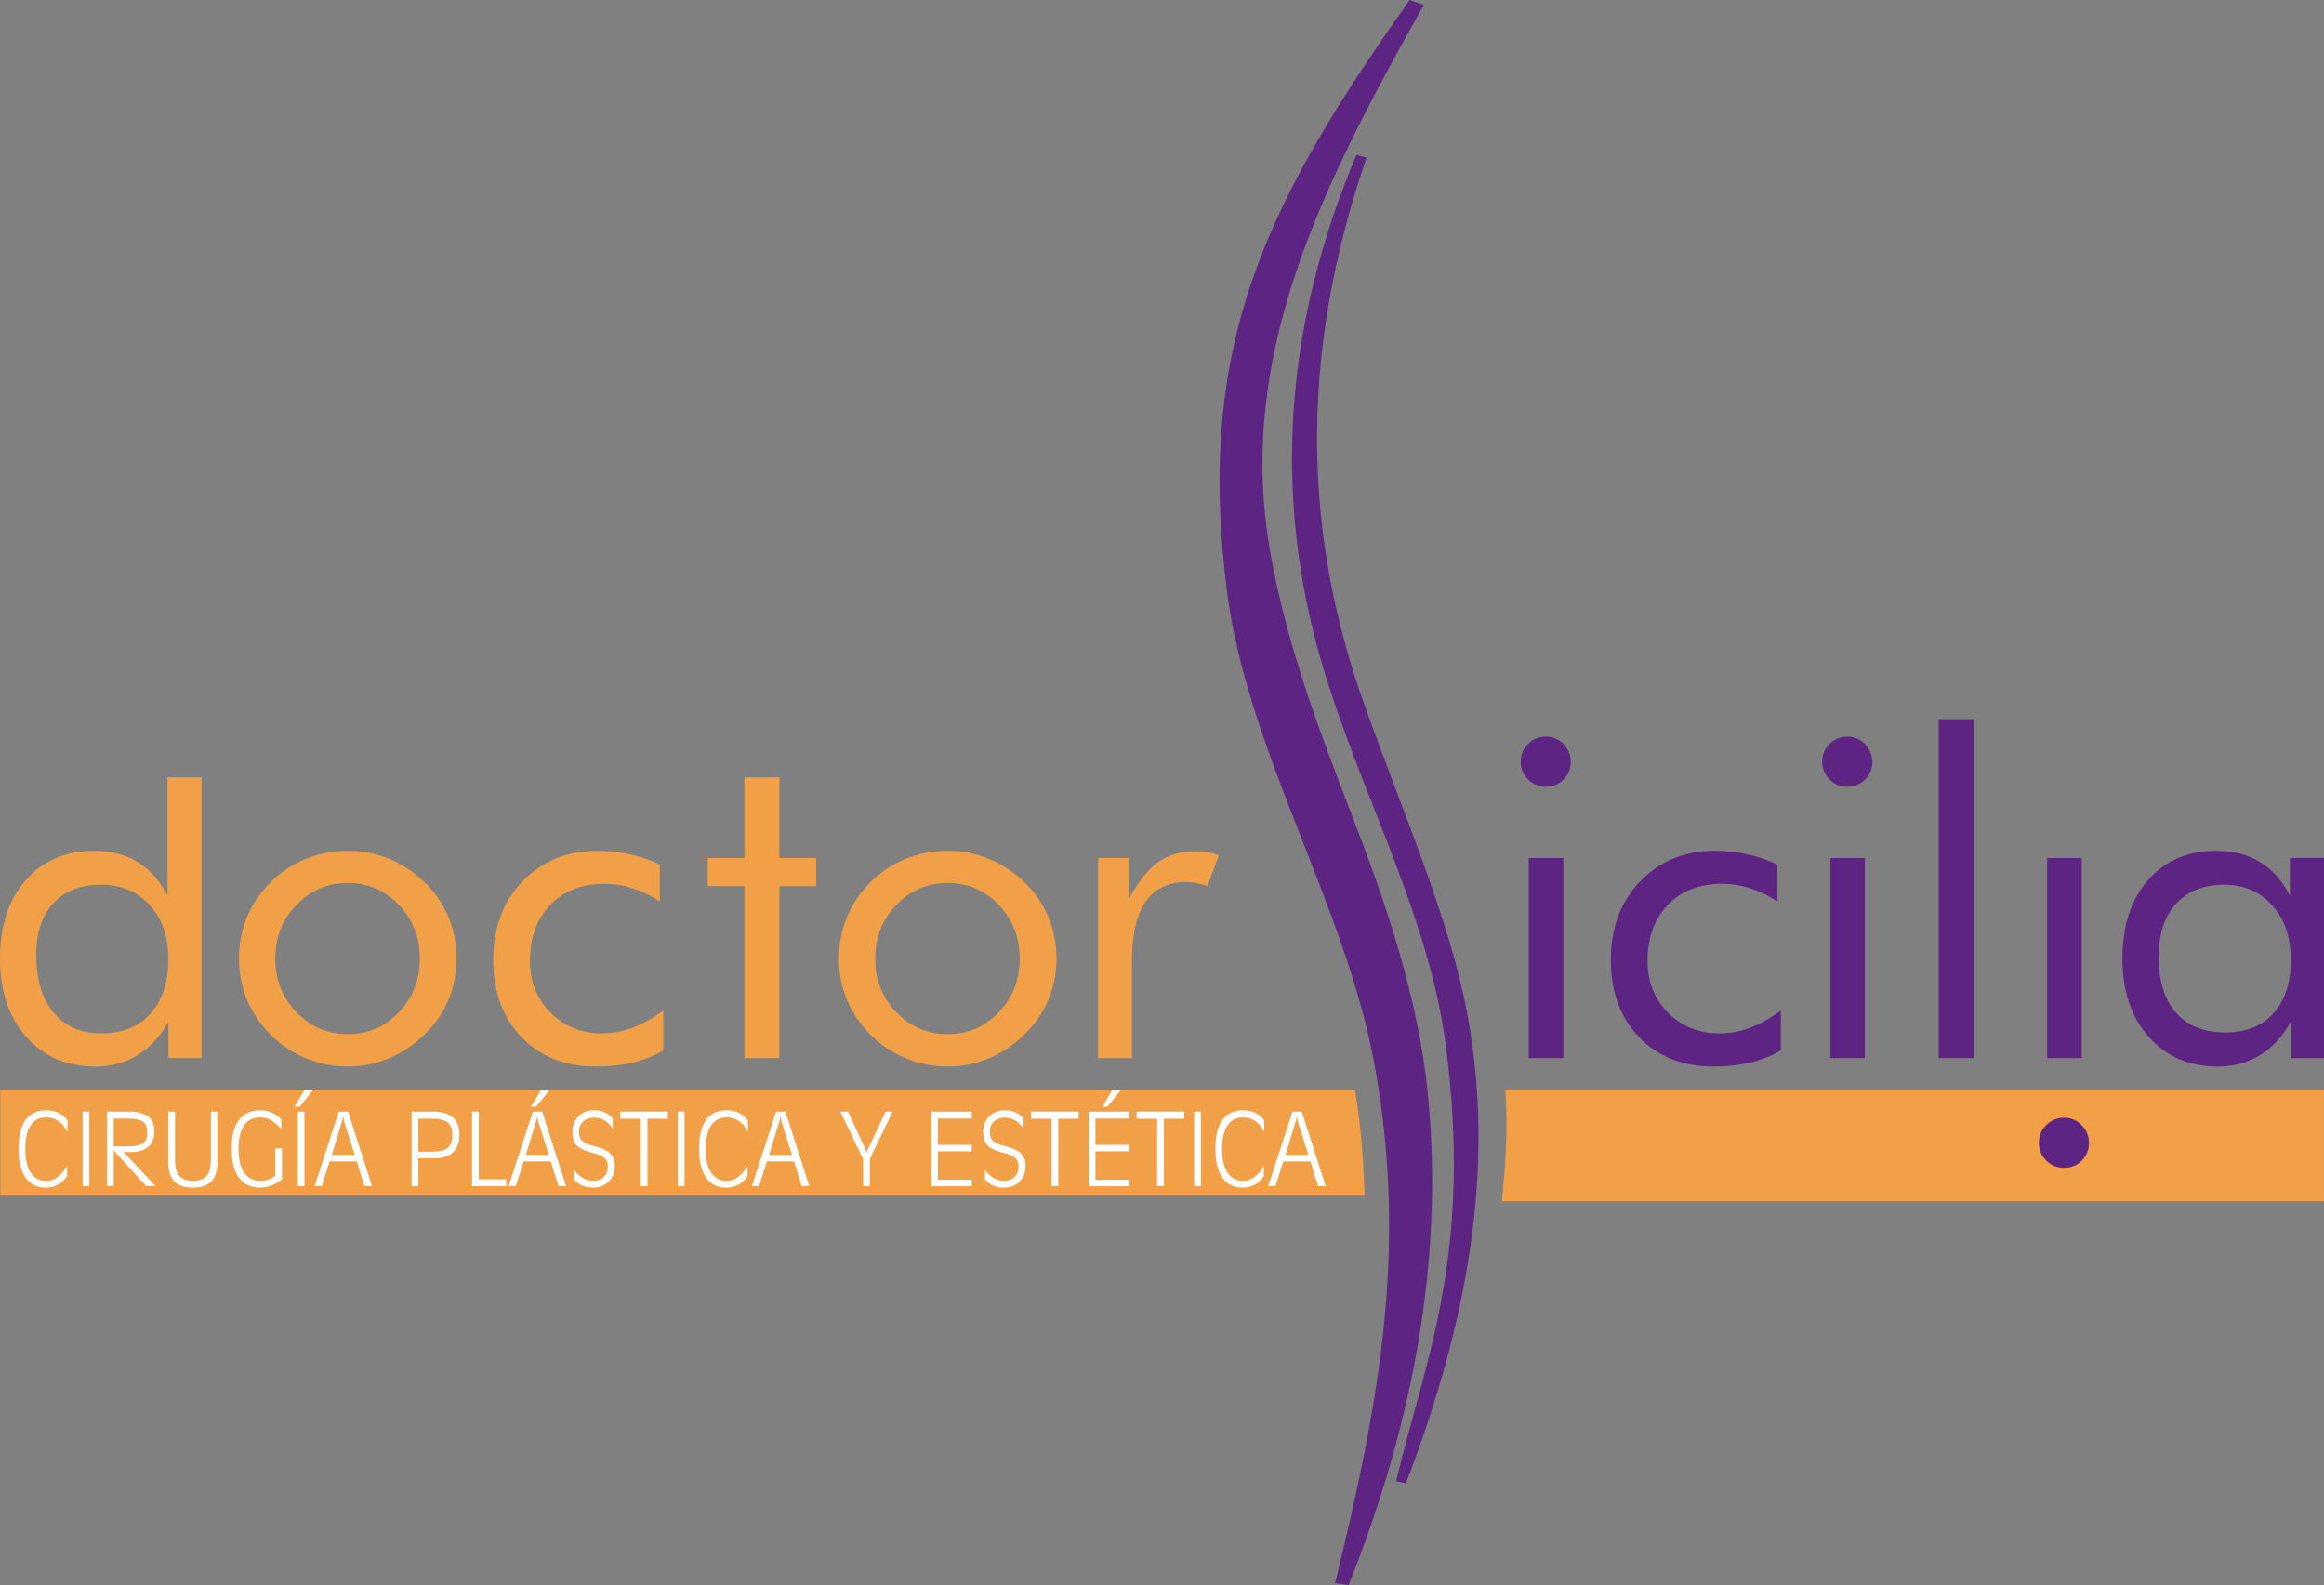 <?xml version="1.0" encoding="utf-8"?>
<!-- Generator: Adobe Illustrator 16.0.0, SVG Export Plug-In . SVG Version: 6.00 Build 0)  -->
<!DOCTYPE svg PUBLIC "-//W3C//DTD SVG 1.1//EN" "http://www.w3.org/Graphics/SVG/1.1/DTD/svg11.dtd">
<svg version="1.1" id="Capa_1" xmlns="http://www.w3.org/2000/svg" xmlns:xlink="http://www.w3.org/1999/xlink" x="0px" y="0px"
	 width="575.639px" height="392.604px" viewBox="0 0 575.639 392.604" enable-background="new 0 0 575.639 392.604"
	 xml:space="preserve">
<rect x="0" y="0" width="575.639" height="392.604" fill="#808080" stroke="none"/>
<g>
	<path fill-rule="evenodd" clip-rule="evenodd" fill="#F2A048" d="M338.015,296.151H0.075v-26.083h335.538
		c0,0,1.049,5.873,1.613,12.449C337.796,289.093,338.015,296.151,338.015,296.151z"/>
	<rect x="501.693" y="273.345" fill-rule="evenodd" clip-rule="evenodd" fill="#5E2483" width="18.622" height="19.376"/>
	<path fill="#F2A048" d="M372.842,270.068c0.77,9.87-0.05,19.115-0.82,27.455c69.148,0,134.438,0,203.595,0v-27.455H372.842z
		 M515.637,287.453c-1.186,1.198-2.644,1.795-4.379,1.795c-1.741,0-3.2-0.597-4.421-1.795c-1.203-1.186-1.813-2.662-1.813-4.439
		c0-1.699,0.61-3.144,1.813-4.356c1.221-1.207,2.68-1.813,4.421-1.813c1.699,0,3.14,0.605,4.36,1.85
		c1.197,1.216,1.813,2.692,1.813,4.438C517.432,284.823,516.835,286.268,515.637,287.453z"/>
	<path fill-rule="evenodd" clip-rule="evenodd" fill="#F2A048" d="M272,262.071v-49.555h7.525v10.313
		c2.271-4.307,4.693-7.373,7.263-9.232c2.552-1.822,5.673-2.748,9.351-2.748c1.021,0,2,0.078,2.943,0.242
		c0.925,0.164,1.864,0.41,2.808,0.72l-2.808,7.655c-0.979-0.332-1.904-0.574-2.771-0.737c-0.87-0.151-1.704-0.247-2.479-0.247
		c-4.493,0-7.838,1.632-10.075,4.844c-2.239,3.235-3.367,8.098-3.367,14.604v24.142H272z"/>
	<path fill-rule="evenodd" clip-rule="evenodd" fill="#F2A048" d="M207.792,237.429c0-3.637,0.663-7.081,1.998-10.312
		c1.346-3.235,3.283-6.098,5.853-8.636c2.557-2.533,5.473-4.451,8.712-5.764c3.25-1.313,6.722-1.978,10.401-1.978
		c3.607,0,7.029,0.665,10.26,1.995c3.235,1.349,6.174,3.29,8.799,5.86c2.565,2.475,4.509,5.345,5.855,8.575
		c1.335,3.231,2,6.653,2,10.258c0,3.6-0.666,7.004-2,10.207c-1.347,3.194-3.29,6.038-5.855,8.517
		c-2.625,2.606-5.582,4.584-8.854,5.969c-3.271,1.372-6.671,2.056-10.205,2.056c-3.638,0-7.095-0.684-10.369-2.037
		c-3.271-1.344-6.188-3.285-8.744-5.819c-2.57-2.583-4.507-5.49-5.853-8.652C208.454,244.491,207.792,241.069,207.792,237.429
		L207.792,237.429z M216.772,237.429c0,5.23,1.755,9.669,5.25,13.287c3.516,3.627,7.742,5.437,12.733,5.437
		c4.96,0,9.152-1.81,12.627-5.437c3.458-3.618,5.194-8.057,5.194-13.287c0-5.231-1.736-9.665-5.194-13.288
		c-3.475-3.622-7.667-5.436-12.627-5.436c-5.023,0-9.277,1.813-12.751,5.436C218.509,227.764,216.772,232.197,216.772,237.429z"/>
	<polygon fill-rule="evenodd" clip-rule="evenodd" fill="#F2A048" points="184.393,219.503 175.297,219.503 175.297,212.517 
		184.393,212.517 184.393,192.536 193.055,192.536 193.055,212.517 202.152,212.517 202.152,219.503 193.055,219.503 
		193.055,262.071 184.393,262.071 	"/>
	<path fill-rule="evenodd" clip-rule="evenodd" fill="#F2A048" d="M164.295,250.311v9.852c-2.23,1.349-4.748,2.352-7.562,3.017
		c-2.789,0.661-5.814,0.998-9.056,0.998c-7.646,0-13.821-2.425-18.498-7.286c-4.68-4.862-7.004-11.233-7.004-19.13
		c0-7.951,2.415-14.436,7.264-19.462c4.825-5.048,11.014-7.559,18.555-7.559c2.757,0,5.435,0.296,8.041,0.865
		c2.627,0.574,5.083,1.422,7.393,2.529v9.122c-2.16-1.407-4.395-2.501-6.708-3.239s-4.657-1.107-7.044-1.107
		c-5.562,0-10.019,1.735-13.384,5.23c-3.34,3.473-5.026,8.111-5.026,13.881c0,5.104,1.686,9.354,5.067,12.795
		c3.381,3.413,7.617,5.135,12.695,5.135c2.572,0,5.067-0.441,7.523-1.348C159.012,253.696,161.595,252.27,164.295,250.311z"/>
	<path fill-rule="evenodd" clip-rule="evenodd" fill="#F2A048" d="M59.196,237.429c0-3.637,0.665-7.081,1.999-10.312
		c1.346-3.235,3.292-6.098,5.857-8.636c2.551-2.533,5.472-4.451,8.708-5.764c3.254-1.313,6.729-1.978,10.408-1.978
		c3.603,0,7.022,0.665,10.253,1.995c3.239,1.349,6.176,3.29,8.801,5.86c2.572,2.475,4.514,5.345,5.862,8.575
		c1.331,3.231,1.991,6.653,1.991,10.258c0,3.6-0.66,7.004-1.991,10.207c-1.348,3.194-3.29,6.038-5.862,8.517
		c-2.625,2.606-5.578,4.584-8.854,5.969c-3.267,1.372-6.673,2.056-10.2,2.056c-3.646,0-7.1-0.684-10.372-2.037
		c-3.271-1.344-6.192-3.285-8.744-5.819c-2.566-2.583-4.511-5.49-5.857-8.652C59.861,244.491,59.196,241.069,59.196,237.429
		L59.196,237.429z M68.185,237.429c0,5.23,1.75,9.669,5.245,13.287c3.516,3.627,7.751,5.437,12.738,5.437
		c4.956,0,9.15-1.81,12.62-5.437c3.461-3.618,5.202-8.057,5.202-13.287c0-5.231-1.74-9.665-5.202-13.288
		c-3.469-3.622-7.664-5.436-12.62-5.436c-5.026,0-9.282,1.813-12.751,5.436C69.92,227.764,68.185,232.197,68.185,237.429z"/>
	<path fill-rule="evenodd" clip-rule="evenodd" fill="#F2A048" d="M49.918,192.526v69.545h-8.22v-8.985
		c-1.96,3.572-4.475,6.306-7.583,8.225c-3.108,1.899-6.575,2.866-10.407,2.866c-7.118,0-12.845-2.438-17.188-7.341
		C2.175,251.96,0,245.471,0,237.429c0-8.111,2.121-14.6,6.393-19.439c4.249-4.83,9.92-7.249,17-7.249
		c4.106,0,7.69,0.925,10.722,2.788c3.028,1.846,5.473,4.621,7.36,8.303v-29.305H49.918L49.918,192.526z M41.699,237.538
		c0-5.519-1.543-9.979-4.605-13.342c-3.073-3.382-7.12-5.063-12.15-5.063c-5.006,0-8.922,1.53-11.731,4.602
		c-2.827,3.066-4.235,7.3-4.235,12.718c0,6.098,1.426,10.882,4.27,14.322c2.871,3.454,6.805,5.176,11.812,5.176
		c5.194,0,9.281-1.626,12.221-4.88C40.218,247.836,41.699,243.312,41.699,237.538z"/>
	<path fill-rule="evenodd" clip-rule="evenodd" fill="#5E2483" d="M575.639,212.517v49.555h-8.229v-9.004
		c-1.978,3.622-4.529,6.375-7.613,8.262c-3.086,1.904-6.544,2.848-10.371,2.848c-7.114,0-12.846-2.438-17.184-7.341
		c-4.347-4.876-6.53-11.365-6.53-19.407c0-8.152,2.11-14.637,6.339-19.462c4.219-4.821,9.874-7.227,16.955-7.227
		c4.143,0,7.741,0.925,10.791,2.788c3.053,1.846,5.527,4.621,7.391,8.303v-9.314H575.639L575.639,212.517z M567.409,237.761
		c0-5.6-1.531-10.11-4.579-13.51c-3.058-3.423-7.026-5.117-11.942-5.117c-5.081,0-9.056,1.571-11.903,4.711
		c-2.87,3.14-4.293,7.523-4.293,13.16c0,5.987,1.445,10.612,4.307,13.843c2.866,3.259,6.954,4.881,12.227,4.881
		c5.045,0,9.018-1.572,11.884-4.734C565.97,247.836,567.409,243.421,567.409,237.761z"/>
	<rect x="507.061" y="212.517" fill-rule="evenodd" clip-rule="evenodd" fill="#5E2483" width="8.562" height="49.555"/>
	<rect x="480.203" y="178.136" fill-rule="evenodd" clip-rule="evenodd" fill="#5E2483" width="8.672" height="83.935"/>
	<rect x="453.351" y="212.517" fill-rule="evenodd" clip-rule="evenodd" fill="#5E2483" width="8.558" height="49.555"/>
	<path fill-rule="evenodd" clip-rule="evenodd" fill="#5E2483" d="M451.354,188.635c0-1.708,0.606-3.148,1.81-4.365
		c1.222-1.203,2.68-1.809,4.416-1.809c1.704,0,3.145,0.606,4.361,1.846c1.202,1.221,1.813,2.702,1.813,4.438
		c0,1.699-0.592,3.139-1.791,4.324c-1.185,1.198-2.638,1.791-4.383,1.791c-1.736,0-3.194-0.593-4.416-1.791
		C451.96,191.884,451.354,190.408,451.354,188.635z"/>
	<path fill-rule="evenodd" clip-rule="evenodd" fill="#5E2483" d="M441.11,250.311v9.852c-2.237,1.349-4.747,2.352-7.563,3.017
		c-2.789,0.661-5.819,0.998-9.054,0.998c-7.646,0-13.821-2.425-18.502-7.286c-4.674-4.862-7.003-11.233-7.003-19.13
		c0-7.951,2.415-14.436,7.265-19.462c4.825-5.048,11.008-7.559,18.553-7.559c2.758,0,5.438,0.296,8.044,0.865
		c2.625,0.574,5.085,1.422,7.391,2.529v9.122c-2.164-1.407-4.401-2.501-6.707-3.239c-2.31-0.738-4.657-1.107-7.045-1.107
		c-5.563,0-10.021,1.735-13.383,5.23c-3.34,3.473-5.025,8.111-5.025,13.881c0,5.104,1.686,9.354,5.065,12.795
		c3.382,3.413,7.611,5.135,12.7,5.135c2.57,0,5.063-0.441,7.52-1.348C435.825,253.696,438.409,252.27,441.11,250.311z"/>
	<rect x="378.665" y="212.517" fill-rule="evenodd" clip-rule="evenodd" fill="#5E2483" width="8.563" height="49.555"/>
	<path fill-rule="evenodd" clip-rule="evenodd" fill="#5E2483" d="M376.675,188.635c0-1.708,0.61-3.148,1.813-4.365
		c1.216-1.203,2.679-1.809,4.415-1.809c1.699,0,3.14,0.606,4.36,1.846c1.199,1.221,1.814,2.702,1.814,4.438
		c0,1.699-0.593,3.139-1.796,4.324c-1.181,1.198-2.639,1.791-4.379,1.791c-1.736,0-3.199-0.593-4.415-1.791
		C377.285,191.884,376.675,190.408,376.675,188.635z"/>
	<path fill-rule="evenodd" clip-rule="evenodd" fill="#5E2483" d="M352.66,1.235L349.169,0
		c-35.66,50.366-53.03,85.188-45.266,146.39c5.03,39.662,29.354,77.76,36.581,117.445c8.371,45.904,0.861,84.801-9.806,128.295
		l3.362,0.474c15.753-39.448,23.723-80.294,19.626-121.651c-2.374-23.923-10.312-47.121-19.134-69.886
		c-8.457-21.809-16.655-43.968-20.25-66.438C306.638,86.924,327.88,45.29,352.66,1.235z"/>
	<path fill-rule="evenodd" clip-rule="evenodd" fill="#5E2483" d="M325.369,156.77c-9.91-39.967-5.887-79.419,10.613-118.389
		c0.834,0.215,1.667,0.429,2.502,0.643c-17.657,51.346-14.782,95.473-0.656,135.189c9.564,26.903,21.275,53.318,25.682,77.277
		c6.944,37.754,0.045,76.052-15.27,115.892c-0.807-0.182-1.618-0.35-2.429-0.533c6.962-29.368,19.197-56.212,12.229-108.469
		C353.439,223.804,333.864,190.981,325.369,156.77z"/>
	<g>
		<path fill="#FFFFFF" d="M16.605,291.324c-0.648,0.964-1.409,1.678-2.283,2.144c-0.874,0.465-1.886,0.698-3.035,0.698
			c-2.153,0-3.807-0.828-4.961-2.483c-1.153-1.655-1.729-4.029-1.729-7.122c0-3.156,0.574-5.54,1.724-7.151
			c1.149-1.61,2.854-2.416,5.112-2.416c1.117,0,2.123,0.212,3.018,0.637c0.894,0.426,1.645,1.051,2.252,1.876v2.854
			c-0.615-1.197-1.359-2.094-2.234-2.689c-0.874-0.595-1.886-0.893-3.035-0.893c-1.7,0-2.987,0.664-3.861,1.992
			c-0.874,1.327-1.312,3.282-1.312,5.864c0,2.525,0.447,4.467,1.342,5.822c0.895,1.356,2.172,2.034,3.831,2.034
			c1.012,0,1.94-0.306,2.786-0.917c0.847-0.611,1.642-1.557,2.387-2.835V291.324z"/>
		<path fill="#FFFFFF" d="M20.454,293.813v-18.48h1.664v18.48H20.454z"/>
		<path fill="#FFFFFF" d="M26.501,293.813v-18.48h5.55c2.088,0,3.643,0.411,4.662,1.232c1.021,0.821,1.53,2.07,1.53,3.746
			c0,1.578-0.498,2.811-1.494,3.697c-0.995,0.886-2.38,1.329-4.152,1.329H30.63l7.904,8.476h-2.331l-8.038-8.876v8.876H26.501z
			 M28.165,277.057v6.885h3.363c1.886,0,3.182-0.253,3.886-0.759s1.056-1.398,1.056-2.677c0-1.279-0.354-2.174-1.062-2.684
			c-0.709-0.511-2.002-0.766-3.88-0.766H28.165z"/>
		<path fill="#FFFFFF" d="M41.691,275.333h1.664v12.143c0,1.724,0.359,2.986,1.08,3.788s1.846,1.202,3.376,1.202
			c1.529,0,2.648-0.4,3.357-1.202c0.708-0.802,1.063-2.064,1.063-3.788v-12.143h1.603v12.385c0,2.227-0.49,3.857-1.47,4.894
			s-2.513,1.555-4.602,1.555c-2.097,0-3.633-0.519-4.608-1.555s-1.463-2.667-1.463-4.894V275.333z"/>
		<path fill="#FFFFFF" d="M69.85,284.464v7.613c-0.825,0.696-1.698,1.219-2.616,1.566c-0.919,0.348-1.889,0.522-2.908,0.522
			c-2.234,0-3.952-0.828-5.154-2.483s-1.804-4.029-1.804-7.122c0-3.165,0.597-5.551,1.791-7.157c1.194-1.607,2.965-2.41,5.313-2.41
			c1.044,0,2.016,0.202,2.914,0.606c0.898,0.405,1.659,0.979,2.283,1.725v2.367c-0.834-1.003-1.672-1.74-2.514-2.209
			c-0.842-0.47-1.745-0.705-2.708-0.705c-1.772,0-3.11,0.662-4.013,1.985c-0.903,1.324-1.354,3.281-1.354,5.871
			c0,2.518,0.472,4.456,1.415,5.816c0.942,1.359,2.276,2.04,4.001,2.04c0.647,0,1.297-0.111,1.948-0.334
			c0.652-0.223,1.232-0.532,1.743-0.929v-6.764H69.85z"/>
		<path fill="#FFFFFF" d="M72.934,274.118l2.538-4.249h2.161l-3.412,4.249H72.934z M73.747,293.813v-18.48h1.664v18.48H73.747z"/>
		<path fill="#FFFFFF" d="M79.697,293.813h-1.785l5.986-18.48h2.319l5.938,18.48h-1.895l-1.906-6.145H81.64L79.697,293.813z
			 M87.856,286.055l-2.44-7.711c-0.097-0.299-0.18-0.603-0.249-0.91c-0.068-0.308-0.127-0.632-0.176-0.972
			c-0.073,0.534-0.211,1.121-0.413,1.761c-0.016,0.049-0.028,0.081-0.036,0.097l-2.355,7.735H87.856z"/>
		<path fill="#FFFFFF" d="M101.954,293.813v-18.48h5.549c2.072,0,3.639,0.489,4.699,1.469s1.591,2.425,1.591,4.335
			c0,1.838-0.532,3.259-1.597,4.262c-1.064,1.004-2.572,1.506-4.523,1.506h-4.056v6.909H101.954z M103.617,277.081v8.172h3.388
			c1.813,0,3.104-0.313,3.874-0.94c0.769-0.628,1.153-1.67,1.153-3.127c0-1.474-0.385-2.525-1.153-3.157
			c-0.77-0.631-2.061-0.947-3.874-0.947H103.617z"/>
		<path fill="#FFFFFF" d="M116.926,293.813v-18.48h1.663v16.769h6.8v1.712H116.926z"/>
		<path fill="#FFFFFF" d="M127.769,293.813h-1.785l5.986-18.48h2.319l5.938,18.48h-1.895l-1.906-6.145h-6.715L127.769,293.813z
			 M135.928,286.055l-2.44-7.711c-0.097-0.299-0.18-0.603-0.249-0.91c-0.068-0.308-0.127-0.632-0.176-0.972
			c-0.073,0.534-0.211,1.121-0.413,1.761c-0.016,0.049-0.028,0.081-0.036,0.097l-2.355,7.735H135.928z M131.521,274.118l2.538-4.249
			h2.161l-3.412,4.249H131.521z"/>
		<path fill="#FFFFFF" d="M151.773,277.057v2.478c-0.615-0.906-1.307-1.585-2.076-2.034c-0.769-0.449-1.627-0.674-2.574-0.674
			c-1.117,0-2.014,0.318-2.689,0.953c-0.676,0.636-1.014,1.479-1.014,2.532c0,0.566,0.085,1.056,0.255,1.469
			s0.433,0.753,0.789,1.021c0.543,0.396,1.413,0.744,2.611,1.044c0.331,0.081,0.578,0.146,0.74,0.194
			c1.644,0.478,2.797,1.076,3.461,1.797c0.663,0.721,0.995,1.712,0.995,2.975c0,1.604-0.502,2.896-1.506,3.88
			c-1.003,0.983-2.318,1.476-3.946,1.476c-0.955,0-1.817-0.169-2.586-0.504c-0.77-0.336-1.44-0.84-2.016-1.512v-2.344
			c0.745,0.939,1.487,1.617,2.229,2.034c0.74,0.417,1.563,0.625,2.471,0.625c1.101,0,1.981-0.32,2.641-0.959
			c0.66-0.64,0.99-1.485,0.99-2.538c0-0.502-0.079-0.939-0.237-1.312c-0.157-0.372-0.402-0.692-0.734-0.959
			c-0.534-0.438-1.408-0.806-2.623-1.105c-0.315-0.08-0.546-0.142-0.691-0.182c-1.685-0.47-2.854-1.079-3.51-1.827
			c-0.655-0.749-0.983-1.823-0.983-3.225c0-1.578,0.502-2.867,1.506-3.867c1.004-0.999,2.295-1.499,3.873-1.499
			c0.972,0,1.84,0.17,2.604,0.51C150.518,275.843,151.191,276.361,151.773,277.057z"/>
		<path fill="#FFFFFF" d="M160.371,277.105v16.708h-1.664v-16.708h-5.075v-1.772h11.79v1.772H160.371z"/>
		<path fill="#FFFFFF" d="M167.887,293.813v-18.48h1.664v18.48H167.887z"/>
		<path fill="#FFFFFF" d="M185.153,291.324c-0.647,0.964-1.408,1.678-2.282,2.144c-0.875,0.465-1.887,0.698-3.036,0.698
			c-2.153,0-3.807-0.828-4.96-2.483s-1.73-4.029-1.73-7.122c0-3.156,0.575-5.54,1.725-7.151c1.149-1.61,2.854-2.416,5.111-2.416
			c1.117,0,2.123,0.212,3.018,0.637c0.895,0.426,1.646,1.051,2.253,1.876v2.854c-0.615-1.197-1.36-2.094-2.234-2.689
			c-0.874-0.595-1.887-0.893-3.036-0.893c-1.699,0-2.986,0.664-3.861,1.992c-0.874,1.327-1.311,3.282-1.311,5.864
			c0,2.525,0.446,4.467,1.342,5.822c0.894,1.356,2.171,2.034,3.83,2.034c1.012,0,1.941-0.306,2.787-0.917s1.641-1.557,2.386-2.835
			V291.324z"/>
		<path fill="#FFFFFF" d="M188.02,293.813h-1.785l5.986-18.48h2.319l5.938,18.48h-1.895l-1.906-6.145h-6.715L188.02,293.813z
			 M196.179,286.055l-2.44-7.711c-0.097-0.299-0.18-0.603-0.249-0.91c-0.068-0.308-0.127-0.632-0.176-0.972
			c-0.073,0.534-0.211,1.121-0.413,1.761c-0.016,0.049-0.028,0.081-0.036,0.097l-2.355,7.735H196.179z"/>
		<path fill="#FFFFFF" d="M215.449,287.074v6.739h-1.664v-6.739l-5.646-11.741h1.919l4.299,9.325
			c0.032,0.081,0.074,0.194,0.127,0.34s0.111,0.312,0.176,0.498c0.032-0.121,0.075-0.253,0.128-0.395s0.107-0.277,0.164-0.407
			l4.407-9.361h1.736L215.449,287.074z"/>
		<path fill="#FFFFFF" d="M230.663,293.813v-18.48h10.03v1.724h-8.366v6.509h8.366v1.591h-8.366v7.042h8.366v1.615H230.663z"/>
		<path fill="#FFFFFF" d="M253.527,277.057v2.478c-0.615-0.906-1.308-1.585-2.076-2.034c-0.77-0.449-1.627-0.674-2.574-0.674
			c-1.117,0-2.014,0.318-2.689,0.953c-0.676,0.636-1.015,1.479-1.015,2.532c0,0.566,0.086,1.056,0.256,1.469
			s0.433,0.753,0.789,1.021c0.542,0.396,1.412,0.744,2.61,1.044c0.332,0.081,0.579,0.146,0.741,0.194
			c1.643,0.478,2.796,1.076,3.46,1.797s0.996,1.712,0.996,2.975c0,1.604-0.502,2.896-1.506,3.88s-2.319,1.476-3.946,1.476
			c-0.955,0-1.817-0.169-2.586-0.504c-0.77-0.336-1.441-0.84-2.016-1.512v-2.344c0.744,0.939,1.487,1.617,2.228,2.034
			c0.741,0.417,1.564,0.625,2.471,0.625c1.102,0,1.981-0.32,2.642-0.959c0.659-0.64,0.989-1.485,0.989-2.538
			c0-0.502-0.079-0.939-0.236-1.312c-0.158-0.372-0.403-0.692-0.735-0.959c-0.534-0.438-1.408-0.806-2.622-1.105
			c-0.316-0.08-0.547-0.142-0.692-0.182c-1.684-0.47-2.854-1.079-3.509-1.827c-0.656-0.749-0.984-1.823-0.984-3.225
			c0-1.578,0.502-2.867,1.506-3.867c1.004-0.999,2.295-1.499,3.874-1.499c0.971,0,1.839,0.17,2.604,0.51
			C252.271,275.843,252.944,276.361,253.527,277.057z"/>
		<path fill="#FFFFFF" d="M262.124,277.105v16.708h-1.663v-16.708h-5.076v-1.772h11.791v1.772H262.124z"/>
		<path fill="#FFFFFF" d="M269.665,293.813v-18.48h10.029v1.724h-8.366v6.509h8.366v1.591h-8.366v7.042h8.366v1.615H269.665z
			 M273.028,274.118l2.538-4.249h2.161l-3.412,4.249H273.028z"/>
		<path fill="#FFFFFF" d="M288.267,277.105v16.708h-1.663v-16.708h-5.076v-1.772h11.791v1.772H288.267z"/>
		<path fill="#FFFFFF" d="M295.782,293.813v-18.48h1.664v18.48H295.782z"/>
		<path fill="#FFFFFF" d="M313.049,291.324c-0.647,0.964-1.408,1.678-2.283,2.144c-0.874,0.465-1.886,0.698-3.035,0.698
			c-2.153,0-3.807-0.828-4.96-2.483c-1.154-1.655-1.73-4.029-1.73-7.122c0-3.156,0.574-5.54,1.724-7.151
			c1.149-1.61,2.854-2.416,5.112-2.416c1.117,0,2.123,0.212,3.018,0.637c0.895,0.426,1.646,1.051,2.252,1.876v2.854
			c-0.615-1.197-1.359-2.094-2.233-2.689c-0.875-0.595-1.887-0.893-3.036-0.893c-1.7,0-2.987,0.664-3.861,1.992
			c-0.874,1.327-1.312,3.282-1.312,5.864c0,2.525,0.447,4.467,1.342,5.822c0.895,1.356,2.172,2.034,3.831,2.034
			c1.012,0,1.94-0.306,2.787-0.917c0.846-0.611,1.641-1.557,2.386-2.835V291.324z"/>
		<path fill="#FFFFFF" d="M315.915,293.813h-1.785l5.986-18.48h2.319l5.938,18.48h-1.895l-1.906-6.145h-6.715L315.915,293.813z
			 M324.074,286.055l-2.44-7.711c-0.098-0.299-0.181-0.603-0.249-0.91s-0.128-0.632-0.176-0.972
			c-0.073,0.534-0.211,1.121-0.413,1.761c-0.017,0.049-0.028,0.081-0.036,0.097l-2.355,7.735H324.074z"/>
	</g>
</g>
</svg>

